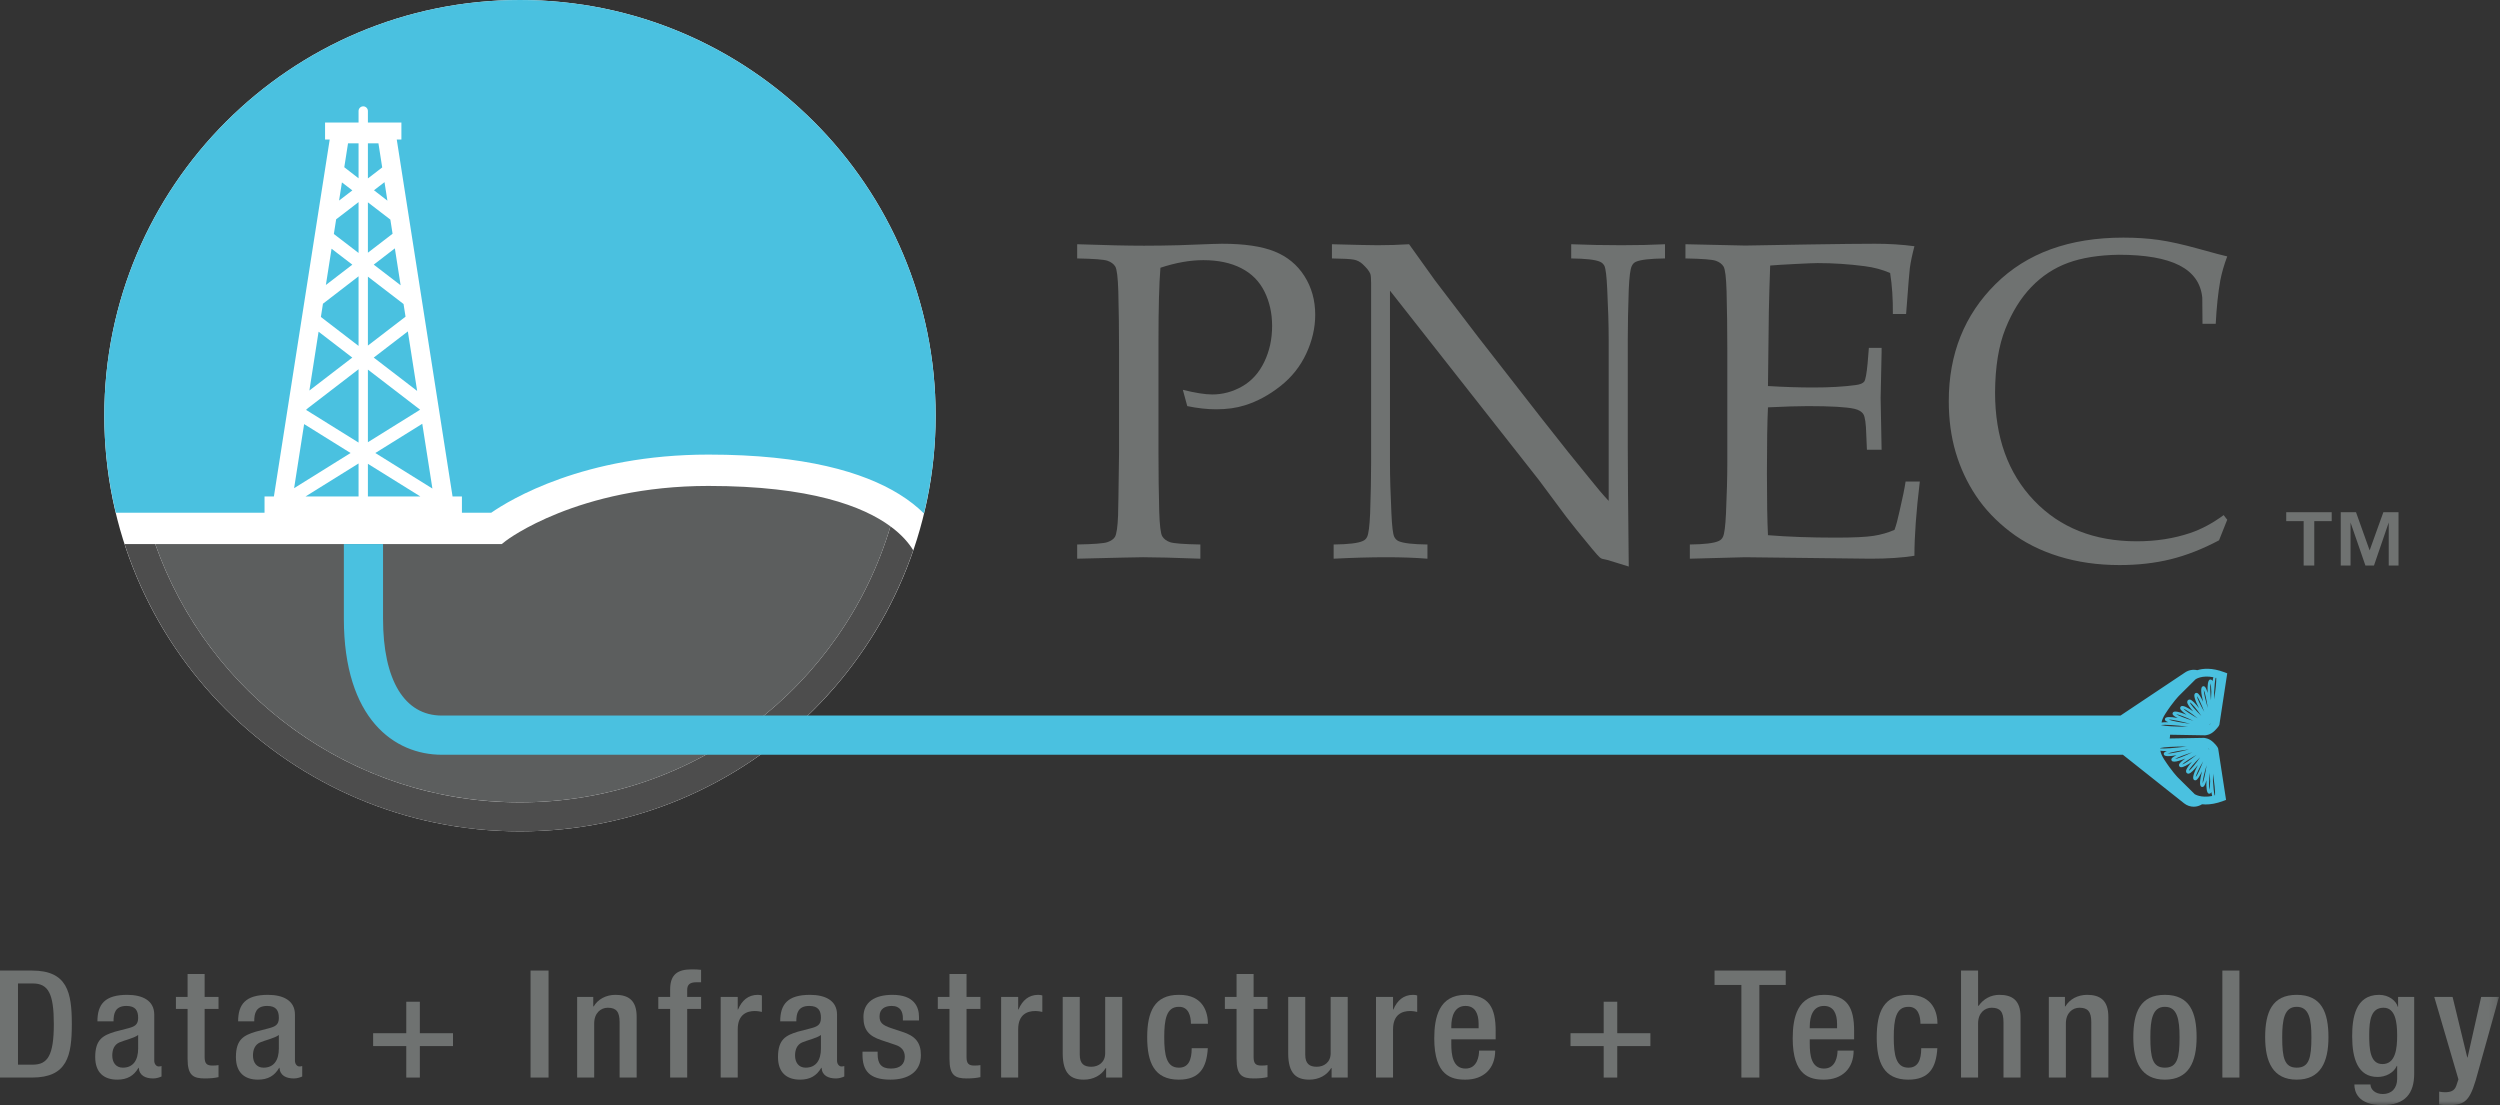 <?xml version="1.0" encoding="UTF-8"?>
<svg width="319px" height="141px" viewBox="0 0 319 141" version="1.1" xmlns="http://www.w3.org/2000/svg" xmlns:xlink="http://www.w3.org/1999/xlink">
    <rect x="0" y="0" width="319" height="141" fill="#333333" stroke="none"/>
    <!-- Generator: Sketch 55.2 (78181) - https://sketchapp.com -->
    <title>Group 59</title>
    <desc>Created with Sketch.</desc>
    <defs>
        <polygon id="path-1" points="0 141.016 318.871 141.016 318.871 0 0 0"></polygon>
    </defs>
    <g id="Page-1" stroke="none" stroke-width="1" fill="none" fill-rule="evenodd">
        <g id="Desktop" transform="translate(-351, -288)">
            <g id="Group-59" transform="translate(351, 288)">
                <path d="M119.389,53.04 C119.389,82.333 95.642,106.081 66.348,106.081 C37.055,106.081 13.308,82.333 13.308,53.04 C13.308,23.747 37.055,0 66.348,0 C95.642,0 119.389,23.747 119.389,53.04" id="Fill-1" fill="#FFFFFF"></path>
                <path d="M113.623,67.163 C107.548,87.529 88.687,102.379 66.348,102.379 C44.844,102.379 26.564,88.618 19.808,69.424 L15.898,69.424 C22.802,90.698 42.774,106.082 66.348,106.082 C89.626,106.082 109.389,91.08 116.529,70.22 C116.009,69.36 115.126,68.269 113.623,67.163" id="Fill-3" fill="#4D4D4D"></path>
                <path d="M113.623,67.163 C110.164,64.618 103.444,62.005 90.393,62.005 C73.722,62.005 64.656,68.926 64.566,68.997 L64.024,69.42 L63.331,69.423 L19.807,69.423 C20.618,71.728 21.595,73.954 22.725,76.087 C31,91.724 47.426,102.379 66.348,102.379 C88.687,102.379 107.548,87.528 113.623,67.163 Z" id="Fill-5" fill="#5C5E5E"></path>
                <path d="M66.348,0 C37.055,0 13.308,23.748 13.308,53.042 C13.308,57.307 13.825,61.45 14.776,65.424 L18.579,65.424 L62.681,65.424 C65.069,63.767 74.512,58.006 90.393,58.006 C102.751,58.006 110.191,60.269 114.674,63.021 C115.987,63.826 117.044,64.673 117.899,65.517 C118.864,61.515 119.389,57.34 119.389,53.042 C119.389,23.748 95.641,0 66.348,0" id="Fill-7" fill="#4AC1E0"></path>
                <path d="M45.752,59.137 L45.752,63.349 L38.986,63.349 L45.752,59.137 Z M38.807,54.115 L44.732,57.804 L37.529,62.29 L38.807,54.115 Z M39.103,52.226 L45.752,47.117 L45.752,56.473 L39.087,52.324 L39.103,52.226 Z M40.65,42.324 L44.95,45.628 L39.477,49.833 L40.65,42.324 Z M41.209,38.755 L45.752,35.257 L45.752,44.139 L40.944,40.445 L41.209,38.755 Z M42.306,31.736 L44.956,33.771 L41.582,36.363 L42.306,31.736 Z M42.892,27.986 L45.752,25.787 L45.752,32.279 L42.6,29.857 L42.892,27.986 Z M43.629,23.273 L44.958,24.294 L43.266,25.593 L43.629,23.273 Z M44.408,18.292 L45.752,18.292 L45.752,22.752 L43.931,21.339 L44.408,18.292 Z M53.637,63.349 L46.944,63.349 L46.944,59.182 L53.637,63.349 Z M46.944,47.16 L53.602,52.275 L53.603,52.281 L46.944,56.427 L46.944,47.16 Z M46.944,35.299 L51.494,38.794 L51.746,40.406 L46.944,44.096 L46.944,35.299 Z M46.944,25.819 L49.81,28.019 L50.092,29.825 L46.944,32.245 L46.944,25.819 Z M46.944,18.292 L48.289,18.292 L48.769,21.365 L46.944,22.767 L46.944,18.292 Z M49.432,25.605 L47.719,24.277 L49.063,23.243 L49.432,25.605 Z M51.12,36.402 L47.689,33.767 L50.384,31.691 L51.12,36.402 Z M53.228,49.882 L47.689,45.628 L52.04,42.286 L53.228,49.882 Z M55.175,62.341 L47.89,57.804 L53.882,54.074 L55.175,62.341 Z M57.746,63.349 L50.627,17.806 L51.219,17.806 L51.219,15.638 L46.944,15.638 L46.944,14.163 C46.944,13.835 46.677,13.568 46.348,13.568 C46.019,13.568 45.752,13.835 45.752,14.163 L45.752,15.638 L41.478,15.638 L41.478,17.806 L42.07,17.806 L36.608,52.745 L34.95,63.349 L33.755,63.349 L33.755,65.517 L58.941,65.517 L58.941,63.349 L57.746,63.349 Z" id="Fill-9" fill="#FFFFFF"></path>
                <path d="M281.12,97.147 C280.752,98.105 280.387,98.915 280.174,99.156 C280.208,98.842 280.602,98.043 281.12,97.147 M280.742,96.632 C280.132,97.502 279.548,98.225 279.293,98.351 C279.36,98.084 279.975,97.384 280.742,96.632 M280.28,96.32 C279.474,96.963 278.745,97.472 278.44,97.553 C278.647,97.308 279.391,96.826 280.28,96.32 M279.742,95.996 C278.753,96.462 277.88,96.816 277.516,96.857 C277.826,96.652 278.706,96.324 279.742,95.996 M280.048,101.338 L277.895,99.206 C277.864,99.173 277.103,98.393 276.139,96.893 C275.843,96.433 275.715,96.071 275.662,95.788 C275.847,95.816 276.062,95.835 276.344,95.835 C276.392,95.835 276.45,95.833 276.502,95.832 C276.311,95.906 276.174,95.984 276.127,96.065 C276.084,96.14 276.078,96.223 276.112,96.299 C276.169,96.424 276.359,96.487 276.683,96.487 C276.942,96.487 277.298,96.443 277.729,96.363 C277.377,96.53 277.133,96.69 277.082,96.829 C277.052,96.912 277.061,96.997 277.111,97.068 C277.165,97.146 277.272,97.186 277.432,97.186 C277.727,97.186 278.207,97.049 278.857,96.784 C278.403,97.098 278.07,97.389 278.04,97.586 C278.025,97.677 278.053,97.761 278.116,97.824 C278.166,97.874 278.235,97.897 278.322,97.897 C278.621,97.897 279.122,97.617 279.698,97.209 C279.276,97.681 278.95,98.126 278.938,98.387 C278.932,98.509 278.98,98.586 279.022,98.63 C279.078,98.689 279.152,98.72 279.234,98.72 C279.246,98.72 279.257,98.72 279.267,98.719 C279.54,98.692 279.996,98.203 280.456,97.612 C279.965,98.538 279.679,99.31 279.955,99.515 L279.956,99.515 C280.003,99.55 280.058,99.569 280.115,99.569 C280.143,99.569 280.173,99.564 280.202,99.554 C280.419,99.486 280.695,99.018 280.973,98.419 C280.668,99.606 280.643,100.268 280.902,100.395 C280.939,100.413 280.977,100.421 281.016,100.421 C281.058,100.421 281.102,100.411 281.143,100.388 C281.286,100.31 281.42,99.994 281.542,99.558 C281.497,100.615 281.593,101.199 281.839,101.267 C281.862,101.273 281.885,101.276 281.908,101.276 C281.965,101.276 282.02,101.256 282.068,101.217 C282.104,101.188 282.136,101.132 282.165,101.066 C282.198,101.261 282.234,101.427 282.274,101.569 C280.791,101.851 280.057,101.337 280.048,101.338 M279.894,91.985 C278.857,91.657 277.975,91.329 277.667,91.124 C278.029,91.164 278.904,91.517 279.894,91.985 M280.433,91.664 C279.542,91.156 278.797,90.672 278.59,90.426 C278.894,90.506 279.626,91.017 280.433,91.664 M280.893,91.348 C280.1,90.574 279.468,89.856 279.429,89.623 C279.675,89.726 280.269,90.46 280.893,91.348 M281.271,90.834 C280.753,89.937 280.357,89.136 280.324,88.824 C280.536,89.064 280.902,89.875 281.271,90.834 M282.425,86.413 C282.385,86.553 282.349,86.719 282.315,86.915 C282.286,86.848 282.255,86.792 282.219,86.762 C282.151,86.708 282.068,86.691 281.99,86.712 C281.743,86.781 281.647,87.365 281.692,88.423 C281.57,87.987 281.436,87.669 281.294,87.591 C281.216,87.546 281.131,87.546 281.054,87.584 L281.053,87.584 C280.794,87.71 280.818,88.374 281.122,89.559 C280.846,88.96 280.569,88.494 280.352,88.424 C280.266,88.395 280.178,88.411 280.105,88.463 C279.829,88.669 280.116,89.443 280.607,90.371 C280.147,89.779 279.691,89.289 279.418,89.262 C279.321,89.253 279.235,89.285 279.173,89.35 C279.132,89.394 279.083,89.471 279.089,89.593 C279.1,89.855 279.43,90.303 279.855,90.778 C279.108,90.248 278.488,89.934 278.266,90.156 C278.203,90.218 278.176,90.303 278.19,90.394 C278.222,90.592 278.555,90.883 279.01,91.199 C278.009,90.792 277.414,90.688 277.262,90.913 C277.212,90.984 277.202,91.069 277.232,91.152 C277.283,91.291 277.529,91.452 277.883,91.619 C276.914,91.438 276.364,91.455 276.265,91.679 C276.23,91.755 276.236,91.838 276.279,91.913 C276.328,91.997 276.47,92.077 276.67,92.154 C276.321,92.148 276.03,92.159 275.813,92.191 C275.866,91.907 275.994,91.545 276.289,91.087 C277.255,89.585 278.016,88.803 278.046,88.774 L280.149,86.685 C280.187,86.657 280.932,86.13 282.425,86.413 M282.793,86.504 C282.811,87.023 282.708,88.047 282.539,89.247 C282.538,88.939 282.532,88.641 282.52,88.362 C282.566,87.528 282.63,86.85 282.71,86.484 C282.737,86.491 282.766,86.498 282.793,86.504 M281.938,92.481 L281.939,92.479 C281.932,92.473 281.925,92.466 281.918,92.46 L282.005,92.385 C282.003,92.382 281.999,92.376 281.997,92.373 L282.074,92.335 C282.036,92.377 281.995,92.422 281.938,92.481 M281.922,95.643 L281.847,95.606 L281.854,95.594 L281.768,95.521 C281.775,95.514 281.782,95.508 281.789,95.502 L281.787,95.5 C281.843,95.556 281.885,95.601 281.922,95.643 M281.567,97.634 C281.398,98.707 281.207,99.626 281.051,99.961 C281.037,99.597 281.255,98.681 281.567,97.634 M279.321,95.62 C278.079,95.949 276.983,96.16 276.565,96.162 C276.956,95.994 278.043,95.793 279.321,95.62 M275.632,95.451 C276.124,95.319 277.473,95.255 279.039,95.253 C277.462,95.452 276.102,95.558 275.628,95.487 C275.629,95.472 275.632,95.464 275.632,95.451 M275.782,92.514 C276.28,92.432 277.63,92.534 279.183,92.728 C277.625,92.725 276.279,92.662 275.784,92.532 C275.784,92.525 275.782,92.521 275.782,92.514 M276.718,91.818 C277.124,91.791 278.225,92.03 279.468,92.36 C278.192,92.186 277.108,91.986 276.718,91.818 M281.201,88.017 C281.357,88.353 281.549,89.272 281.718,90.344 C281.405,89.297 281.187,88.382 281.201,88.017 M282.119,89.377 C282.024,88.364 281.99,87.525 282.058,87.18 C282.113,87.39 282.149,87.783 282.169,88.288 C282.147,88.617 282.132,88.983 282.119,89.377 M282.017,99.686 C281.999,100.194 281.963,100.588 281.908,100.799 C281.839,100.454 281.874,99.611 281.969,98.594 C281.98,98.99 281.997,99.357 282.017,99.686 M282.581,101.492 C282.49,101.111 282.42,100.418 282.371,99.569 C282.382,99.3 282.388,99.015 282.388,98.721 C282.558,99.926 282.662,100.956 282.643,101.476 C282.622,101.482 282.601,101.487 282.581,101.492 M282.46,94.756 C281.875,94.171 281.265,94.153 281.186,94.153 L281.185,94.153 L276.854,94.228 C276.878,94.09 276.897,93.951 276.897,93.806 C276.897,93.787 276.892,93.769 276.891,93.75 L281.345,93.827 C281.412,93.827 282.023,93.81 282.61,93.225 C283.113,92.721 283.214,92.498 283.208,92.376 L284.195,85.915 L283.815,85.772 C282.23,85.174 281.087,85.294 280.37,85.516 C279.854,85.4 279.295,85.484 278.822,85.8 L270.577,91.306 L56.376,91.306 C51.61,91.306 48.876,86.795 48.876,78.93 L48.876,69.423 L43.876,69.423 L43.876,78.93 C43.876,91.742 50.333,96.306 56.376,96.306 L270.882,96.306 L278.689,102.503 C279.057,102.795 279.496,102.937 279.932,102.937 C280.3,102.937 280.661,102.824 280.98,102.626 C281.125,102.641 281.28,102.649 281.444,102.649 C282.054,102.649 282.795,102.536 283.665,102.209 L284.045,102.066 L283.063,95.68 C283.063,95.481 282.962,95.256 282.46,94.756" id="Fill-11" fill="#4AC1E0"></path>
                <path d="M137.447,32.977 L137.447,31.165 C141.043,31.29 143.887,31.352 145.98,31.352 C147.375,31.352 148.86,31.331 150.434,31.29 L154.647,31.133 C155.112,31.112 155.541,31.102 155.935,31.102 C158.779,31.102 161.015,31.432 162.643,32.091 C164.271,32.749 165.541,33.799 166.453,35.24 C167.365,36.68 167.822,38.323 167.822,40.168 C167.822,41.824 167.442,43.472 166.682,45.11 C165.923,46.748 164.819,48.137 163.371,49.275 C161.924,50.415 160.413,51.229 158.841,51.719 C157.768,52.058 156.553,52.227 155.195,52.227 C154.051,52.227 152.817,52.091 151.495,51.82 L150.931,49.741 C152.521,50.137 153.772,50.334 154.683,50.334 C156.023,50.334 157.297,49.991 158.503,49.302 C159.709,48.614 160.647,47.577 161.316,46.191 C161.986,44.806 162.322,43.273 162.322,41.595 C162.322,39.974 161.996,38.508 161.343,37.198 C160.692,35.887 159.701,34.892 158.371,34.214 C157.041,33.535 155.429,33.195 153.536,33.195 C151.84,33.195 150.018,33.519 148.072,34.164 C147.905,36.16 147.822,39.283 147.822,43.536 L147.822,57.762 C147.822,60.322 147.853,62.815 147.916,65.243 C147.969,67.03 148.099,68.094 148.304,68.433 C148.509,68.771 148.84,69.02 149.295,69.181 C149.75,69.341 151.041,69.439 153.166,69.477 L153.166,71.29 C149.852,71.165 147.416,71.102 145.857,71.102 C145.248,71.102 142.445,71.165 137.447,71.29 L137.447,69.477 C139.552,69.439 140.837,69.341 141.301,69.181 C141.765,69.02 142.086,68.799 142.264,68.516 C142.478,68.141 142.612,67.228 142.666,65.779 C142.686,65.383 142.728,62.712 142.791,57.762 L142.791,44.691 C142.791,42.133 142.759,39.629 142.697,37.183 C142.643,35.395 142.513,34.337 142.308,34.007 C142.103,33.678 141.773,33.433 141.318,33.273 C140.862,33.113 139.572,33.015 137.447,32.977" id="Fill-13" fill="#6F7271"></path>
                <path d="M170.173,71.29 L170.173,69.478 C172.068,69.457 173.313,69.308 173.908,69.026 C174.161,68.913 174.342,68.735 174.45,68.491 C174.63,68.114 174.757,67.128 174.829,65.531 C174.912,63.05 174.954,60.909 174.954,59.104 L174.954,36.133 C174.954,35.514 174.918,35.11 174.847,34.922 C174.703,34.583 174.38,34.179 173.879,33.71 C173.556,33.409 173.184,33.216 172.763,33.132 C172.342,33.048 171.405,32.996 169.954,32.977 L169.954,31.165 C173.042,31.248 174.984,31.29 175.778,31.29 C177.128,31.29 178.468,31.248 179.8,31.165 C181.301,33.252 182.405,34.794 183.112,35.791 L188.598,42.985 L196.601,53.253 C199.162,56.525 201.221,59.102 202.776,60.983 C203.765,62.225 204.595,63.202 205.267,63.916 L205.267,43.318 C205.267,41.478 205.204,39.317 205.079,36.837 C205.007,35.278 204.891,34.311 204.73,33.935 C204.605,33.691 204.416,33.512 204.165,33.399 C203.574,33.137 202.348,32.996 200.485,32.977 L200.485,31.165 C202.596,31.248 204.734,31.29 206.899,31.29 C208.939,31.29 210.79,31.248 212.454,31.165 L212.454,32.977 C210.578,32.996 209.343,33.137 208.748,33.4 C208.496,33.514 208.316,33.702 208.207,33.965 C208.027,34.322 207.902,35.31 207.829,36.928 C207.745,39.412 207.704,41.547 207.704,43.334 L207.704,56.908 C207.704,59.655 207.745,64.782 207.829,72.29 L205.075,71.443 L204.434,71.303 C204.326,71.265 204.229,71.207 204.14,71.133 C204.014,71.038 203.674,70.657 203.12,69.991 C201.635,68.2 200.544,66.849 199.846,65.935 L196.385,61.279 L177.36,37.086 L177.36,58.975 C177.36,60.84 177.423,63.037 177.548,65.567 C177.619,67.146 177.735,68.116 177.897,68.477 C178.022,68.745 178.21,68.935 178.461,69.049 C179.052,69.315 180.278,69.457 182.142,69.478 L182.142,71.29 C180.568,71.165 178.832,71.103 176.936,71.103 C174.86,71.103 172.606,71.165 170.173,71.29" id="Fill-15" fill="#6F7271"></path>
                <path d="M215.624,71.29 L215.624,69.478 C217.499,69.457 218.73,69.308 219.32,69.026 C219.57,68.913 219.748,68.734 219.855,68.489 C220.034,68.114 220.161,67.125 220.236,65.528 C220.349,63.045 220.405,60.902 220.405,59.096 L220.405,44.683 C220.405,42.125 220.374,39.624 220.311,37.179 C220.258,35.394 220.128,34.336 219.923,34.007 C219.718,33.678 219.387,33.433 218.932,33.273 C218.477,33.113 217.186,33.015 215.062,32.977 L215.062,31.165 L222.708,31.333 L230.811,31.193 C234.692,31.132 237.51,31.102 239.263,31.102 C241.033,31.102 242.706,31.207 244.28,31.418 C243.997,32.49 243.802,33.419 243.695,34.208 C243.66,34.378 243.501,36.332 243.218,40.07 L241.53,40.07 C241.548,38.158 241.432,36.413 241.182,34.837 C240.198,34.406 239.117,34.115 237.937,33.965 C235.936,33.702 233.935,33.57 231.933,33.57 C231.504,33.57 230.548,33.608 229.064,33.685 C227.581,33.76 226.518,33.827 225.874,33.883 C225.799,35.967 225.742,37.919 225.705,39.74 L225.593,49.258 C227.681,49.383 229.599,49.445 231.348,49.445 C233.471,49.445 235.282,49.342 236.781,49.135 C237.353,49.06 237.718,48.909 237.879,48.683 C238.039,48.457 238.182,47.686 238.307,46.367 L238.468,44.39 L240.093,44.39 L240.093,44.927 L239.968,50.803 L240.093,57.385 L238.218,57.385 L238.137,55.464 C238.102,54.07 237.98,53.204 237.775,52.866 C237.569,52.527 237.181,52.291 236.609,52.16 C235.591,51.934 233.616,51.82 230.686,51.82 C229.488,51.82 227.79,51.873 225.593,51.977 C225.503,53.858 225.459,56.653 225.459,60.358 C225.459,63.84 225.503,66.483 225.593,68.29 C228.158,68.498 231.036,68.602 234.227,68.602 C236.49,68.602 238.103,68.526 239.065,68.375 C240.027,68.225 240.918,67.97 241.738,67.612 C241.952,67.028 242.166,66.235 242.38,65.235 C242.771,63.558 243.03,62.294 243.155,61.446 L244.968,61.446 C244.509,65.253 244.28,68.409 244.28,70.915 C242.741,71.165 240.872,71.29 238.672,71.29 L222.653,71.103 C222.421,71.103 220.078,71.165 215.624,71.29" id="Fill-17" fill="#6F7271"></path>
                <path d="M284.195,66.32 L283.148,68.945 C281.055,70.055 279.007,70.858 277.003,71.355 C274.999,71.852 272.816,72.102 270.455,72.102 C267.681,72.102 265.105,71.734 262.725,70.999 C260.346,70.264 258.266,69.214 256.486,67.847 C254.706,66.481 253.253,64.949 252.126,63.254 C250.998,61.557 250.139,59.716 249.549,57.727 C248.959,55.739 248.664,53.557 248.664,51.182 C248.664,45.171 250.654,40.191 254.634,36.243 C258.615,32.295 264.049,30.32 270.937,30.32 C272.565,30.32 274.073,30.42 275.46,30.616 C276.846,30.814 278.537,31.19 280.532,31.745 C282.526,32.299 283.748,32.624 284.195,32.718 C283.803,33.752 283.509,34.768 283.313,35.764 C283.028,37.362 282.833,39.215 282.726,41.32 L281.039,41.32 L281.011,37.987 C280.833,36.142 279.862,34.768 278.099,33.864 C276.337,32.96 273.755,32.507 270.354,32.507 C267.813,32.546 265.656,32.89 263.884,33.54 C262.113,34.19 260.551,35.216 259.2,36.619 C257.849,38.023 256.744,39.803 255.885,41.96 C255.026,44.116 254.588,46.824 254.57,50.082 C254.57,55.791 256.224,60.382 259.534,63.858 C262.843,67.332 267.217,69.07 272.656,69.07 C275.107,69.07 277.379,68.717 279.472,68.011 C280.903,67.528 282.325,66.767 283.739,65.727 L284.195,66.32 Z" id="Fill-19" fill="#6F7271"></path>
                <path d="M300.627,65.358 L302.365,70.231 L304.117,65.358 L306.051,65.358 L306.051,72.165 L304.802,72.165 L304.802,66.671 L302.919,72.165 L301.829,72.165 L299.929,66.671 L299.929,72.165 L298.679,72.165 L298.679,65.358 L300.627,65.358 Z M291.722,66.493 L291.722,65.358 L297.524,65.358 L297.524,66.493 L295.3,66.493 L295.3,72.165 L293.947,72.165 L293.947,66.493 L291.722,66.493 Z" id="Fill-21" fill="#6F7271"></path>
                <path d="M2.296,135.851 L4.19,135.851 C6.083,135.851 6.868,134.665 6.868,130.67 C6.868,126.827 6.184,125.489 4.19,125.489 L2.296,125.489 L2.296,135.851 Z M0,123.844 L4.089,123.844 C8.601,123.844 9.164,126.636 9.164,130.67 C9.164,134.705 8.601,137.496 4.089,137.496 L0,137.496 L0,123.844 Z" id="Fill-23" fill="#6F7271"></path>
                <path d="M17.628,132.066 C17.064,132.487 15.857,132.735 15.211,133.022 C14.586,133.308 14.325,133.92 14.325,134.685 C14.325,135.545 14.768,136.234 15.675,136.234 C16.983,136.234 17.628,135.297 17.628,133.787 L17.628,132.066 Z M19.683,135.354 C19.683,135.737 19.924,136.081 20.247,136.081 C20.387,136.081 20.529,136.062 20.61,136.023 L20.61,137.362 C20.348,137.476 19.965,137.61 19.543,137.61 C18.576,137.61 17.77,137.247 17.709,136.253 L17.669,136.253 C17.084,137.266 16.238,137.763 14.97,137.763 C13.238,137.763 12.149,136.845 12.149,134.877 C12.149,132.582 13.197,132.104 14.668,131.645 L16.36,131.206 C17.145,130.995 17.628,130.785 17.628,129.886 C17.628,128.95 17.287,128.357 16.137,128.357 C14.688,128.357 14.486,129.332 14.486,130.326 L12.431,130.326 C12.431,128.146 13.379,126.942 16.238,126.942 C18.151,126.942 19.683,127.649 19.683,129.465 L19.683,135.354 Z" id="Fill-25" fill="#6F7271"></path>
                <path d="M22.446,127.21 L23.936,127.21 L23.936,124.284 L26.112,124.284 L26.112,127.21 L27.884,127.21 L27.884,128.738 L26.112,128.738 L26.112,134.876 C26.112,135.679 26.353,135.966 27.099,135.966 C27.421,135.966 27.683,135.946 27.884,135.909 L27.884,137.439 C27.421,137.554 26.817,137.609 26.132,137.609 C24.662,137.609 23.936,137.228 23.936,135.125 L23.936,128.738 L22.446,128.738 L22.446,127.21 Z" id="Fill-27" fill="#6F7271"></path>
                <path d="M35.582,132.066 C35.018,132.487 33.81,132.735 33.165,133.022 C32.54,133.308 32.279,133.92 32.279,134.685 C32.279,135.545 32.722,136.234 33.628,136.234 C34.937,136.234 35.582,135.297 35.582,133.787 L35.582,132.066 Z M37.636,135.354 C37.636,135.737 37.878,136.081 38.2,136.081 C38.341,136.081 38.482,136.062 38.563,136.023 L38.563,137.362 C38.301,137.476 37.918,137.61 37.496,137.61 C36.529,137.61 35.723,137.247 35.663,136.253 L35.622,136.253 C35.038,137.266 34.192,137.763 32.923,137.763 C31.191,137.763 30.103,136.845 30.103,134.877 C30.103,132.582 31.151,132.104 32.621,131.645 L34.313,131.206 C35.099,130.995 35.582,130.785 35.582,129.886 C35.582,128.95 35.24,128.357 34.091,128.357 C32.641,128.357 32.44,129.332 32.44,130.326 L30.385,130.326 C30.385,128.146 31.332,126.942 34.192,126.942 C36.105,126.942 37.636,127.649 37.636,129.465 L37.636,135.354 Z" id="Fill-29" fill="#6F7271"></path>
                <polygon id="Fill-31" fill="#6F7271" points="51.841 127.821 53.573 127.821 53.573 131.837 57.803 131.837 57.803 133.481 53.573 133.481 53.573 137.496 51.841 137.496 51.841 133.481 47.612 133.481 47.612 131.837 51.841 131.837"></polygon>
                <mask id="mask-2" fill="white">
                    <use xlink:href="#path-1"></use>
                </mask>
                <g id="Clip-34"></g>
                <polygon id="Fill-33" fill="#6F7271" mask="url(#mask-2)" points="67.7 137.495 69.996 137.495 69.996 123.844 67.7 123.844"></polygon>
                <path d="M73.644,127.21 L75.699,127.21 L75.699,128.413 L75.759,128.413 C76.303,127.496 77.33,126.942 78.539,126.942 C80.19,126.942 81.237,127.648 81.237,129.732 L81.237,137.495 L79.062,137.495 L79.062,130.44 C79.062,129.102 78.639,128.587 77.551,128.587 C76.665,128.587 75.819,129.256 75.819,130.594 L75.819,137.495 L73.644,137.495 L73.644,127.21 Z" id="Fill-35" fill="#6F7271" mask="url(#mask-2)"></path>
                <path d="M85.511,128.739 L84,128.739 L84,127.21 L85.511,127.21 L85.511,126.254 C85.511,124.303 86.498,123.692 88.271,123.692 C88.734,123.692 89.136,123.711 89.459,123.749 L89.459,125.336 L88.855,125.336 C88.049,125.336 87.686,125.623 87.686,126.311 L87.686,127.21 L89.459,127.21 L89.459,128.739 L87.686,128.739 L87.686,137.496 L85.511,137.496 L85.511,128.739 Z" id="Fill-36" fill="#6F7271" mask="url(#mask-2)"></path>
                <path d="M91.959,127.21 L94.134,127.21 L94.134,128.815 L94.175,128.815 C94.658,127.668 95.464,126.942 96.692,126.942 C96.934,126.942 97.075,126.981 97.216,127.019 L97.216,129.121 C97.055,129.083 96.672,129.006 96.31,129.006 C95.323,129.006 94.134,129.428 94.134,131.339 L94.134,137.495 L91.959,137.495 L91.959,127.21 Z" id="Fill-37" fill="#6F7271" mask="url(#mask-2)"></path>
                <path d="M104.752,132.066 C104.188,132.487 102.98,132.735 102.335,133.022 C101.71,133.308 101.449,133.92 101.449,134.685 C101.449,135.545 101.892,136.234 102.798,136.234 C104.107,136.234 104.752,135.297 104.752,133.787 L104.752,132.066 Z M106.806,135.354 C106.806,135.737 107.048,136.081 107.37,136.081 C107.511,136.081 107.652,136.062 107.733,136.023 L107.733,137.362 C107.471,137.476 107.088,137.61 106.665,137.61 C105.698,137.61 104.893,137.247 104.833,136.253 L104.792,136.253 C104.208,137.266 103.362,137.763 102.093,137.763 C100.361,137.763 99.273,136.845 99.273,134.877 C99.273,132.582 100.321,132.104 101.791,131.645 L103.483,131.206 C104.269,130.995 104.752,130.785 104.752,129.886 C104.752,128.95 104.409,128.357 103.261,128.357 C101.811,128.357 101.61,129.332 101.61,130.326 L99.555,130.326 C99.555,128.146 100.502,126.942 103.362,126.942 C105.275,126.942 106.806,127.649 106.806,129.465 L106.806,135.354 Z" id="Fill-38" fill="#6F7271" mask="url(#mask-2)"></path>
                <path d="M115.21,130.212 L115.21,129.944 C115.21,129.121 114.908,128.357 113.78,128.357 C112.914,128.357 112.229,128.738 112.229,129.695 C112.229,130.498 112.612,130.822 113.76,131.206 L115.149,131.665 C116.761,132.18 117.506,133.002 117.506,134.627 C117.506,136.827 115.814,137.763 113.619,137.763 C110.879,137.763 110.054,136.56 110.054,134.571 L110.054,134.189 L111.987,134.189 L111.987,134.513 C111.987,135.698 112.43,136.349 113.679,136.349 C114.868,136.349 115.452,135.774 115.452,134.839 C115.452,134.073 115.029,133.576 114.263,133.327 L112.491,132.734 C110.859,132.2 110.174,131.416 110.174,129.772 C110.174,127.841 111.645,126.942 113.88,126.942 C116.64,126.942 117.264,128.471 117.264,129.752 L117.264,130.212 L115.21,130.212 Z" id="Fill-39" fill="#6F7271" mask="url(#mask-2)"></path>
                <path d="M119.664,127.21 L121.154,127.21 L121.154,124.284 L123.33,124.284 L123.33,127.21 L125.102,127.21 L125.102,128.738 L123.33,128.738 L123.33,134.876 C123.33,135.679 123.571,135.966 124.317,135.966 C124.639,135.966 124.901,135.946 125.102,135.909 L125.102,137.439 C124.639,137.554 124.035,137.609 123.35,137.609 C121.88,137.609 121.154,137.228 121.154,135.125 L121.154,128.738 L119.664,128.738 L119.664,127.21 Z" id="Fill-40" fill="#6F7271" mask="url(#mask-2)"></path>
                <path d="M127.744,127.21 L129.919,127.21 L129.919,128.815 L129.959,128.815 C130.443,127.668 131.248,126.942 132.477,126.942 C132.719,126.942 132.86,126.981 133.001,127.019 L133.001,129.121 C132.84,129.083 132.457,129.006 132.095,129.006 C131.108,129.006 129.919,129.428 129.919,131.339 L129.919,137.495 L127.744,137.495 L127.744,127.21 Z" id="Fill-41" fill="#6F7271" mask="url(#mask-2)"></path>
                <path d="M141.141,136.292 L141.08,136.292 C140.537,137.208 139.509,137.763 138.301,137.763 C136.69,137.763 135.602,137.056 135.602,134.398 L135.602,127.21 L137.777,127.21 L137.777,134.589 C137.777,135.737 138.321,136.119 139.247,136.119 C140.174,136.119 141.02,135.546 141.02,134.398 L141.02,127.21 L143.195,127.21 L143.195,137.495 L141.141,137.495 L141.141,136.292 Z" id="Fill-42" fill="#6F7271" mask="url(#mask-2)"></path>
                <path d="M154.116,133.749 C153.975,136.215 153.089,137.764 150.41,137.764 C147.268,137.764 146.382,135.546 146.382,132.353 C146.382,129.16 147.268,126.942 150.41,126.942 C153.653,126.904 154.136,129.352 154.136,130.632 L151.961,130.632 C151.961,129.677 151.679,128.434 150.41,128.472 C148.839,128.472 148.557,130.078 148.557,132.353 C148.557,134.628 148.839,136.234 150.41,136.234 C151.618,136.253 152.061,135.298 152.061,133.749 L154.116,133.749 Z" id="Fill-43" fill="#6F7271" mask="url(#mask-2)"></path>
                <path d="M156.294,127.21 L157.786,127.21 L157.786,124.284 L159.96,124.284 L159.96,127.21 L161.732,127.21 L161.732,128.738 L159.96,128.738 L159.96,134.876 C159.96,135.679 160.202,135.966 160.946,135.966 C161.269,135.966 161.53,135.946 161.732,135.909 L161.732,137.439 C161.269,137.554 160.666,137.609 159.981,137.609 C158.51,137.609 157.786,137.228 157.786,135.125 L157.786,128.738 L156.294,128.738 L156.294,127.21 Z" id="Fill-44" fill="#6F7271" mask="url(#mask-2)"></path>
                <path d="M169.913,136.292 L169.852,136.292 C169.309,137.208 168.281,137.763 167.073,137.763 C165.462,137.763 164.374,137.056 164.374,134.398 L164.374,127.21 L166.55,127.21 L166.55,134.589 C166.55,135.737 167.094,136.119 168.019,136.119 C168.946,136.119 169.792,135.546 169.792,134.398 L169.792,127.21 L171.968,127.21 L171.968,137.495 L169.913,137.495 L169.913,136.292 Z" id="Fill-45" fill="#6F7271" mask="url(#mask-2)"></path>
                <path d="M175.577,127.21 L177.752,127.21 L177.752,128.815 L177.792,128.815 C178.275,127.668 179.081,126.942 180.31,126.942 C180.552,126.942 180.692,126.981 180.834,127.019 L180.834,129.121 C180.673,129.083 180.29,129.006 179.928,129.006 C178.94,129.006 177.752,129.428 177.752,131.339 L177.752,137.495 L175.577,137.495 L175.577,127.21 Z" id="Fill-46" fill="#6F7271" mask="url(#mask-2)"></path>
                <path d="M188.671,131.206 L188.671,130.651 C188.671,129.352 188.228,128.357 187,128.357 C185.608,128.357 185.186,129.657 185.186,130.995 L185.186,131.206 L188.671,131.206 Z M185.186,132.621 L185.186,133.214 C185.186,134.59 185.368,136.349 187,136.349 C188.55,136.349 188.732,134.666 188.732,134.055 L190.786,134.055 C190.786,136.33 189.335,137.764 186.98,137.764 C185.207,137.764 183.012,137.267 183.012,132.506 C183.012,129.81 183.615,126.942 187.019,126.942 C190.041,126.942 190.846,128.663 190.846,131.531 L190.846,132.621 L185.186,132.621 Z" id="Fill-47" fill="#6F7271" mask="url(#mask-2)"></path>
                <polygon id="Fill-48" fill="#6F7271" mask="url(#mask-2)" points="204.629 127.821 206.361 127.821 206.361 131.837 210.59 131.837 210.59 133.481 206.361 133.481 206.361 137.496 204.629 137.496 204.629 133.481 200.399 133.481 200.399 131.837 204.629 131.837"></polygon>
                <polygon id="Fill-49" fill="#6F7271" mask="url(#mask-2)" points="222.2 125.68 218.775 125.68 218.775 123.844 227.859 123.844 227.859 125.68 224.496 125.68 224.496 137.495 222.2 137.495"></polygon>
                <path d="M234.409,131.206 L234.409,130.651 C234.409,129.352 233.967,128.357 232.738,128.357 C231.347,128.357 230.925,129.657 230.925,130.995 L230.925,131.206 L234.409,131.206 Z M230.925,132.621 L230.925,133.214 C230.925,134.59 231.106,136.349 232.738,136.349 C234.289,136.349 234.47,134.666 234.47,134.055 L236.524,134.055 C236.524,136.33 235.074,137.764 232.718,137.764 C230.945,137.764 228.75,137.267 228.75,132.506 C228.75,129.81 229.354,126.942 232.758,126.942 C235.779,126.942 236.585,128.663 236.585,131.531 L236.585,132.621 L230.925,132.621 Z" id="Fill-50" fill="#6F7271" mask="url(#mask-2)"></path>
                <path d="M247.204,133.749 C247.062,136.215 246.177,137.764 243.498,137.764 C240.355,137.764 239.47,135.546 239.47,132.353 C239.47,129.16 240.355,126.942 243.498,126.942 C246.74,126.904 247.224,129.352 247.224,130.632 L245.049,130.632 C245.049,129.677 244.766,128.434 243.498,128.472 C241.927,128.472 241.644,130.078 241.644,132.353 C241.644,134.628 241.927,136.234 243.498,136.234 C244.706,136.253 245.149,135.298 245.149,133.749 L247.204,133.749 Z" id="Fill-51" fill="#6F7271" mask="url(#mask-2)"></path>
                <path d="M250.228,123.844 L252.403,123.844 L252.403,128.319 L252.463,128.357 C253.068,127.477 254.014,126.942 255.123,126.942 C256.774,126.942 257.821,127.649 257.821,129.733 L257.821,137.495 L255.646,137.495 L255.646,130.441 C255.646,129.102 255.223,128.586 254.135,128.586 C253.249,128.586 252.403,129.255 252.403,130.593 L252.403,137.495 L250.228,137.495 L250.228,123.844 Z" id="Fill-52" fill="#6F7271" mask="url(#mask-2)"></path>
                <path d="M261.43,127.21 L263.485,127.21 L263.485,128.413 L263.545,128.413 C264.089,127.496 265.117,126.942 266.325,126.942 C267.976,126.942 269.024,127.648 269.024,129.732 L269.024,137.495 L266.848,137.495 L266.848,130.44 C266.848,129.102 266.425,128.587 265.337,128.587 C264.451,128.587 263.606,129.256 263.606,130.594 L263.606,137.495 L261.43,137.495 L261.43,127.21 Z" id="Fill-53" fill="#6F7271" mask="url(#mask-2)"></path>
                <path d="M276.238,136.234 C277.829,136.234 278.111,134.972 278.111,132.352 C278.111,130.078 277.829,128.471 276.238,128.471 C274.667,128.471 274.385,130.078 274.385,132.352 C274.385,134.972 274.667,136.234 276.238,136.234 M276.238,126.942 C279.4,126.942 280.287,129.16 280.287,132.352 C280.287,135.546 279.259,137.763 276.238,137.763 C273.237,137.763 272.21,135.546 272.21,132.352 C272.21,129.16 273.096,126.942 276.238,126.942" id="Fill-54" fill="#6F7271" mask="url(#mask-2)"></path>
                <polygon id="Fill-55" fill="#6F7271" mask="url(#mask-2)" points="283.574 137.495 285.749 137.495 285.749 123.844 283.574 123.844"></polygon>
                <path d="M293.062,136.234 C294.653,136.234 294.935,134.972 294.935,132.352 C294.935,130.078 294.653,128.471 293.062,128.471 C291.491,128.471 291.209,130.078 291.209,132.352 C291.209,134.972 291.491,136.234 293.062,136.234 M293.062,126.942 C296.224,126.942 297.111,129.16 297.111,132.352 C297.111,135.546 296.083,137.763 293.062,137.763 C290.061,137.763 289.034,135.546 289.034,132.352 C289.034,129.16 289.92,126.942 293.062,126.942" id="Fill-56" fill="#6F7271" mask="url(#mask-2)"></path>
                <path d="M304.002,135.775 C305.695,135.775 305.877,133.749 305.877,132.124 C305.877,130.441 305.654,128.587 304.144,128.587 C302.572,128.587 302.312,130.116 302.312,132.028 C302.312,133.787 302.392,135.775 304.002,135.775 L304.002,135.775 Z M302.473,138.376 C302.473,139.006 303.077,139.599 304.043,139.599 C305.171,139.599 305.877,138.853 305.877,137.668 L305.877,136.004 L305.836,136.004 C305.433,136.903 304.426,137.42 303.378,137.42 C300.841,137.42 300.137,135.048 300.137,132.238 C300.137,129.982 300.498,126.942 303.579,126.942 C304.849,126.942 305.755,127.726 305.957,128.471 L305.997,128.471 L305.997,127.21 L308.051,127.21 L308.051,136.999 C308.051,139.504 306.923,141.013 304.002,141.013 C300.781,141.013 300.418,139.216 300.418,138.376 L302.473,138.376 Z" id="Fill-57" fill="#6F7271" mask="url(#mask-2)"></path>
                <path d="M312.95,127.21 L314.823,134.935 L314.863,134.935 L316.596,127.21 L318.871,127.21 L315.89,137.879 C315.044,140.689 314.34,141.053 312.103,141.013 C311.821,141.013 311.519,140.976 311.237,140.938 L311.237,139.292 C311.479,139.331 311.701,139.369 311.942,139.369 C312.687,139.369 313.171,139.216 313.413,138.565 L313.695,137.726 L310.613,127.21 L312.95,127.21 Z" id="Fill-58" fill="#6F7271" mask="url(#mask-2)"></path>
            </g>
        </g>
    </g>
</svg>
